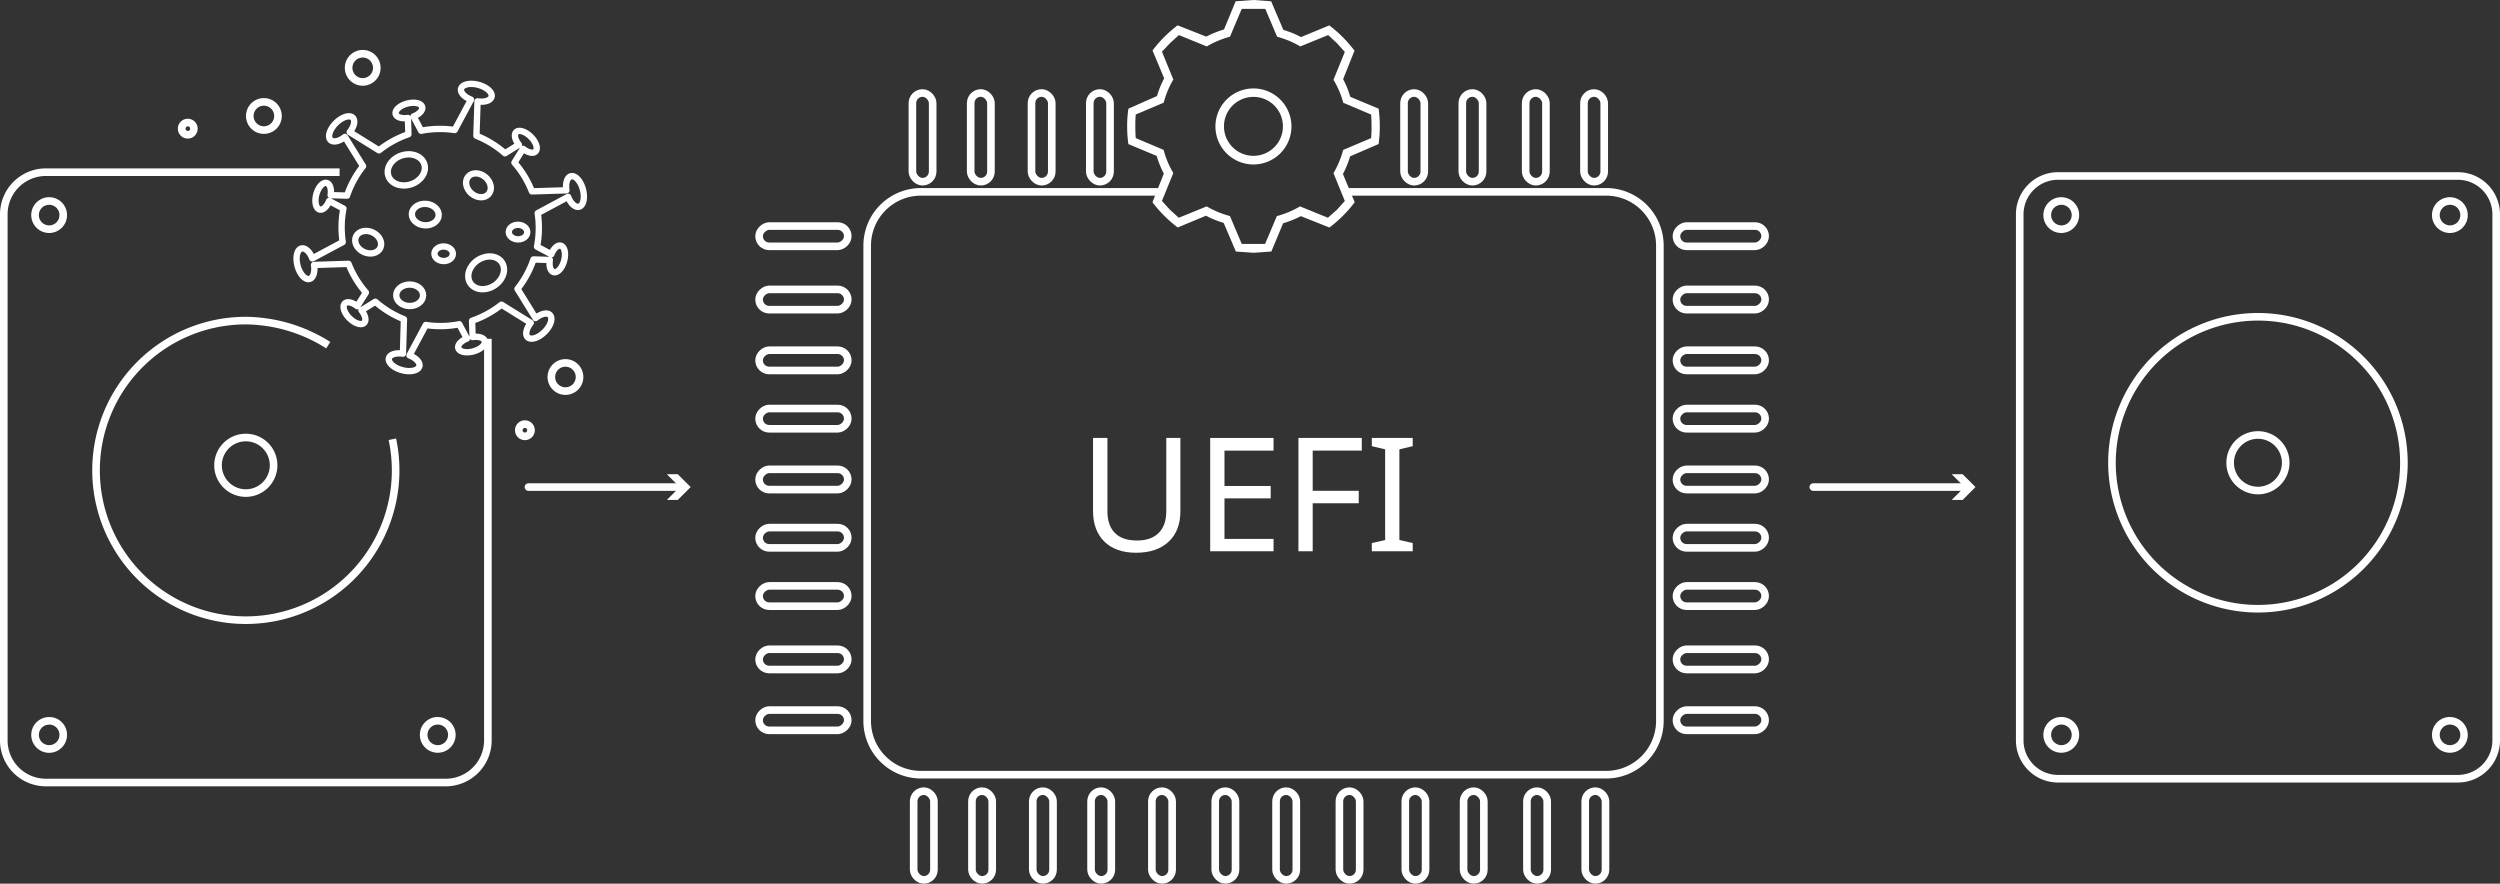 <svg id="Слой_1" data-name="Слой 1" xmlns="http://www.w3.org/2000/svg" viewBox="0 0 986.52 348.7"><rect x="0" y="0" width="986.52" height="348.7" fill="#333333" stroke="none"/><defs><style>.cls-1{fill:#fff;}.cls-2,.cls-3,.cls-4{fill:none;stroke:#fff;}.cls-2{stroke-miterlimit:10;}.cls-2,.cls-3{stroke-width:3px;}.cls-3,.cls-4{stroke-linecap:round;stroke-linejoin:round;}.cls-4{stroke-width:2.5px;}</style></defs><path class="cls-1" d="M494.62,34.9a15,15,0,1,0,15,15h0a15,15,0,0,0-15-15Zm0,26.59a11.63,11.63,0,1,1,11.63-11.63h0a11.62,11.62,0,0,1-11.63,11.63ZM544,56.84a48.86,48.86,0,0,0,.48-7,51,51,0,0,0-.51-7.25l0,.27-11.14-4.65a39.35,39.35,0,0,0-2.93-7.2l.11.22L534.5,20a50.94,50.94,0,0,0-9.84-9.89l-.13-.09L513.4,14.63a37.37,37.37,0,0,0-6.7-2.75l-.28-.08L501.6.5l-7-.5-7,.5L483,11.63a39.06,39.06,0,0,0-7.2,2.93l.22-.1L464.7,10A50.88,50.88,0,0,0,455,19.65l-.09.13h-.17l4.65,11.13a38.9,38.9,0,0,0-2.75,6.7l-.07.28-11.3,5a48.69,48.69,0,0,0-.49,7,51,51,0,0,0,.52,7.25l0-.27,11.13,4.65a39.24,39.24,0,0,0,2.93,7.19l-.1-.21-4.49,11.3a50.66,50.66,0,0,0,9.85,9.88l.12.09,11.14-4.65a37.07,37.07,0,0,0,6.7,2.75l.28.08,4.82,11.3,7,.5,7-.5,4.65-11.14a40.36,40.36,0,0,0,7.2-2.92l-.22.1,11.3,4.49a50.94,50.94,0,0,0,9.88-9.85l.09-.13-4.65-11.13a37.37,37.37,0,0,0,2.75-6.7l.08-.28ZM526.2,68.31l4.48,11-3.15,3.49L524,85.92l-11-4.48a36,36,0,0,1-8.89,3.76l-.25.06-4.65,11H490l-4.65-11A36.62,36.62,0,0,1,476,81.34l.16.1-11,4.49-3.49-3.16-3.16-3.49,4.49-11a35.77,35.77,0,0,1-3.77-8.88l-.06-.26-11-4.65c-.11-1.55-.16-3.1-.16-4.65v-.65c0-1.41.06-2.81.18-4.19v.18l11-4.65a36.25,36.25,0,0,1,3.91-9.31l-.09.17-4.49-11L461.72,17l3.49-3.16,11,4.49a35.68,35.68,0,0,1,8.89-3.77l.25-.06L490,3.5h9.3l4.66,11a36.39,36.39,0,0,1,9.3,3.92l-.16-.09,11-4.49L527.53,17l3.15,3.49-4.48,11A35.66,35.66,0,0,1,530,40.3l.06.25,11,4.65c.11,1.56.16,3.11.16,4.66,0,.19,0,.42,0,.65,0,1.41-.07,2.8-.19,4.18v-.18l-11,4.65a36.47,36.47,0,0,1-3.92,9.31Z"/><path class="cls-2" d="M531,75.7H633.83A21.22,21.22,0,0,1,655,96.91V284.49a21.21,21.21,0,0,1-21.21,21.21H363.41a21.2,21.2,0,0,1-21.21-21.21V96.91A21.21,21.21,0,0,1,363.41,75.7H457"/><rect class="cls-2" x="407.04" y="36.7" width="8" height="35" rx="4"/><rect class="cls-2" x="430.04" y="36.7" width="8" height="35" rx="4"/><rect class="cls-2" x="360.04" y="36.7" width="8" height="35" rx="4"/><rect class="cls-2" x="383.04" y="36.7" width="8" height="35" rx="4"/><rect class="cls-2" x="407.54" y="312.2" width="8" height="35" rx="4"/><rect class="cls-2" x="430.54" y="312.2" width="8" height="35" rx="4"/><rect class="cls-2" x="360.54" y="312.2" width="8" height="35" rx="4"/><rect class="cls-2" x="383.54" y="312.2" width="8" height="35" rx="4"/><rect class="cls-2" x="503.54" y="312.2" width="8" height="35" rx="4"/><rect class="cls-2" x="528.54" y="312.2" width="8" height="35" rx="4"/><rect class="cls-2" x="454.54" y="312.2" width="8" height="35" rx="4"/><rect class="cls-2" x="479.54" y="312.2" width="8" height="35" rx="4"/><rect class="cls-2" x="313.04" y="147.7" width="8" height="35" rx="4" transform="translate(151.84 482.24) rotate(-90)"/><rect class="cls-2" x="313.04" y="124.7" width="8" height="35" rx="4" transform="translate(174.84 459.24) rotate(-90)"/><rect class="cls-2" x="313.04" y="194.7" width="8" height="35" rx="4" transform="translate(104.84 529.24) rotate(-90)"/><rect class="cls-2" x="313.04" y="171.7" width="8" height="35" rx="4" transform="translate(127.84 506.24) rotate(-90)"/><rect class="cls-2" x="313.04" y="100.7" width="8" height="35" rx="4" transform="translate(198.84 435.24) rotate(-90)"/><rect class="cls-2" x="313.04" y="75.7" width="8" height="35" rx="4" transform="translate(223.84 410.24) rotate(-90)"/><rect class="cls-2" x="313.04" y="266.7" width="8" height="35" rx="4" transform="translate(32.84 601.24) rotate(-90)"/><rect class="cls-2" x="313.04" y="242.7" width="8" height="35" rx="4" transform="translate(56.84 577.24) rotate(-90)"/><rect class="cls-2" x="313.04" y="217.7" width="8" height="35" rx="4" transform="translate(81.84 552.24) rotate(-90)"/><rect class="cls-2" x="675.04" y="147.7" width="8" height="35" rx="4" transform="translate(513.84 844.24) rotate(-90)"/><rect class="cls-2" x="675.04" y="124.7" width="8" height="35" rx="4" transform="translate(536.84 821.24) rotate(-90)"/><rect class="cls-2" x="675.04" y="194.7" width="8" height="35" rx="4" transform="translate(466.84 891.24) rotate(-90)"/><rect class="cls-2" x="675.04" y="171.7" width="8" height="35" rx="4" transform="translate(489.84 868.24) rotate(-90)"/><rect class="cls-2" x="675.04" y="100.7" width="8" height="35" rx="4" transform="translate(560.84 797.24) rotate(-90)"/><rect class="cls-2" x="675.04" y="75.7" width="8" height="35" rx="4" transform="translate(585.84 772.24) rotate(-90)"/><rect class="cls-2" x="675.04" y="266.7" width="8" height="35" rx="4" transform="translate(394.84 963.24) rotate(-90)"/><rect class="cls-2" x="675.04" y="242.7" width="8" height="35" rx="4" transform="translate(418.84 939.24) rotate(-90)"/><rect class="cls-2" x="675.04" y="217.7" width="8" height="35" rx="4" transform="translate(443.84 914.24) rotate(-90)"/><rect class="cls-2" x="554.04" y="36.7" width="8" height="35" rx="4"/><rect class="cls-2" x="577.04" y="36.7" width="8" height="35" rx="4"/><rect class="cls-2" x="602.04" y="36.7" width="8" height="35" rx="4"/><rect class="cls-2" x="625.04" y="36.7" width="8" height="35" rx="4"/><rect class="cls-2" x="554.54" y="312.2" width="8" height="35" rx="4"/><rect class="cls-2" x="577.54" y="312.2" width="8" height="35" rx="4"/><rect class="cls-2" x="602.54" y="312.2" width="8" height="35" rx="4"/><rect class="cls-2" x="625.54" y="312.2" width="8" height="35" rx="4"/><path class="cls-1" d="M465.79,172.82v28.93q0,7.65-4.62,12t-12.82,4.37q-8.1,0-12.57-4.42t-4.46-12.09V172.82H437v29q0,5.48,2.92,8.47c1.94,2,4.88,3,8.79,3q5.54,0,8.52-3c2-2,3-4.83,3-8.56V172.82Z"/><path class="cls-1" d="M502.55,217.53h-25V172.82h25v5H483.19v13.95h18.23v4.89H483.19v16h19.36Z"/><path class="cls-1" d="M518,217.53h-5.63V172.82h25v5H518v15.85h18.17v4.92H518Z"/><path class="cls-1" d="M557.47,217.53H541.33v-3.24l5.26-1.19V177.31l-5.26-1.25v-3.24h16.14v3.24l-5.26,1.25V213.1l5.26,1.19Z"/><path class="cls-2" d="M192.52,133.7V292.17a16.63,16.63,0,0,1-16.63,16.62H18.13A16.62,16.62,0,0,1,1.5,292.16V84.57A16.63,16.63,0,0,1,18.13,67.94H134"/><path class="cls-1" d="M97,174.15a9.46,9.46,0,1,1-9.46,9.45A9.47,9.47,0,0,1,97,174.15m0-3a12.46,12.46,0,1,0,12.46,12.45A12.45,12.45,0,0,0,97,171.15Z"/><path class="cls-1" d="M172.74,285.92a4.06,4.06,0,1,1-4.05,4.05,4.06,4.06,0,0,1,4.05-4.05m0-3A7.06,7.06,0,1,0,179.8,290a7.05,7.05,0,0,0-7.06-7.05Z"/><path class="cls-1" d="M19.39,285.92A4.06,4.06,0,1,1,15.34,290a4.06,4.06,0,0,1,4.05-4.05m0-3A7.06,7.06,0,1,0,26.45,290a7,7,0,0,0-7.06-7.05Z"/><path class="cls-1" d="M19.39,80.82a4.06,4.06,0,1,1-4.05,4.06,4.06,4.06,0,0,1,4.05-4.06m0-3a7.06,7.06,0,1,0,7.06,7.06,7.05,7.05,0,0,0-7.06-7.06Z"/><path class="cls-2" d="M154.83,173.33A59.11,59.11,0,1,1,97,126.51a61.79,61.79,0,0,1,32.53,9.69"/><path class="cls-1" d="M969.89,70.94a13.65,13.65,0,0,1,13.63,13.63v207.6a13.64,13.64,0,0,1-13.63,13.62H812.13a13.64,13.64,0,0,1-13.63-13.63V84.57a13.65,13.65,0,0,1,13.63-13.63H969.89m0-3H812.13A16.63,16.63,0,0,0,795.5,84.57V292.16a16.62,16.62,0,0,0,16.63,16.63H969.89a16.63,16.63,0,0,0,16.63-16.62V84.57a16.64,16.64,0,0,0-16.63-16.63Z"/><path class="cls-1" d="M891,173.15a9.46,9.46,0,1,1-9.46,9.45,9.47,9.47,0,0,1,9.46-9.45m0-3a12.46,12.46,0,1,0,12.46,12.45A12.45,12.45,0,0,0,891,170.15Z"/><path class="cls-1" d="M966.74,285.92a4.06,4.06,0,1,1-4,4.05,4.06,4.06,0,0,1,4-4.05m0-3A7.06,7.06,0,1,0,973.8,290a7.05,7.05,0,0,0-7.06-7.05Z"/><path class="cls-1" d="M813.39,285.92a4.06,4.06,0,1,1-4,4.05,4.06,4.06,0,0,1,4-4.05m0-3a7.06,7.06,0,1,0,7.06,7.05,7,7,0,0,0-7.06-7.05Z"/><path class="cls-1" d="M966.74,80.82a4.06,4.06,0,1,1-4,4.06,4.06,4.06,0,0,1,4-4.06m0-3a7.06,7.06,0,1,0,7.06,7.06,7.06,7.06,0,0,0-7.06-7.06Z"/><path class="cls-1" d="M813.39,80.82a4.06,4.06,0,1,1-4,4.06,4.06,4.06,0,0,1,4-4.06m0-3a7.06,7.06,0,1,0,7.06,7.06,7.05,7.05,0,0,0-7.06-7.06Z"/><path class="cls-1" d="M891,126.51a56.1,56.1,0,1,1-56.1,56.09A56.16,56.16,0,0,1,891,126.51m0-3a59.1,59.1,0,1,0,59.1,59.09A59.1,59.1,0,0,0,891,123.51Z"/><line class="cls-3" x1="208.54" y1="192.2" x2="269.11" y2="192.2"/><polygon class="cls-1" points="263.14 197.29 268.23 192.2 263.14 187.12 267.45 187.12 272.54 192.2 267.45 197.29 263.14 197.29"/><line class="cls-3" x1="715.54" y1="192.2" x2="776.11" y2="192.2"/><polygon class="cls-1" points="770.14 197.29 775.23 192.2 770.14 187.12 774.45 187.12 779.54 192.2 774.45 197.29 770.14 197.29"/><path class="cls-1" d="M104.13,41.71a4.06,4.06,0,1,1-4.06,4.06,4.06,4.06,0,0,1,4.06-4.06m0-3a7.06,7.06,0,1,0,7.06,7.06,7.06,7.06,0,0,0-7.06-7.06Z"/><path class="cls-1" d="M143.13,22.71a4.06,4.06,0,1,1-4.06,4.06,4.06,4.06,0,0,1,4.06-4.06m0-3a7.06,7.06,0,1,0,7.06,7.06,7.06,7.06,0,0,0-7.06-7.06Z"/><path class="cls-1" d="M223.13,144.71a4.06,4.06,0,1,1-4.06,4.06,4.06,4.06,0,0,1,4.06-4.06m0-3a7.06,7.06,0,1,0,7.06,7.06,7.06,7.06,0,0,0-7.06-7.06Z"/><path class="cls-1" d="M207.13,168.86a.91.91,0,1,1-.91.91.91.91,0,0,1,.91-.91m0-3a3.91,3.91,0,1,0,3.91,3.91,3.91,3.91,0,0,0-3.91-3.91Z"/><path class="cls-1" d="M74.13,49.86a.91.91,0,1,1-.91.91.91.91,0,0,1,.91-.91m0-3A3.91,3.91,0,1,0,78,50.77a3.91,3.91,0,0,0-3.91-3.91Z"/><g id="g1408"><path id="circle942" class="cls-4" d="M188.8,33.49c-3.32-.89-6.38-.21-6.85,1.51h0c-.39,1.47,1.23,3.26,3.9,4.31l-6.43,12a39.13,39.13,0,0,0-13.22.29l-3-5.66c2.32-.91,3.73-2.47,3.39-3.74-.4-1.5-3.06-2.08-5.95-1.31s-4.89,2.61-4.49,4.11h0c.34,1.27,2.34,1.91,4.81,1.55l.2,6.42a39.05,39.05,0,0,0-11.6,6.35L138,52.14c1.79-2.25,2.29-4.61,1.22-5.68-1.26-1.26-4.25-.32-6.68,2.11s-3.37,5.42-2.11,6.68c1.07,1.07,3.44.57,5.68-1.22l7.16,11.54a38.75,38.75,0,0,0-6.33,11.62L130.48,77c.36-2.46-.28-4.45-1.55-4.8-1.5-.4-3.34,1.61-4.11,4.49h0c-.77,2.89-.19,5.55,1.31,6h0c1.27.34,2.83-1.07,3.74-3.39l5.64,3a39.19,39.19,0,0,0-.27,13.23l-12,6.43c-1-2.66-2.84-4.29-4.31-3.9-1.72.47-2.4,3.53-1.51,6.85h0c.89,3.31,3,5.63,4.73,5.17h0c1.47-.4,2.21-2.7,1.78-5.53l5.37-.17,8.23-.26a38.76,38.76,0,0,0,6.86,11.31L141,120.83c-2-1.55-4-2-4.93-1.06-1.1,1.09-.28,3.69,1.83,5.8h0c2.11,2.11,4.71,2.93,5.81,1.84.93-.94.48-3-1.06-4.94l5.47-3.4a39,39,0,0,0,11.28,6.9L159,139.55c-2.83-.42-5.13.32-5.53,1.78-.46,1.72,1.86,3.84,5.17,4.73h0c3.32.89,6.39.21,6.85-1.51h0c.39-1.47-1.23-3.26-3.9-4.31l6.43-12a38.87,38.87,0,0,0,13.22-.29l3,5.66c-2.32.91-3.72,2.47-3.39,3.74.4,1.5,3.07,2.09,5.95,1.31s4.89-2.61,4.49-4.11h0c-.34-1.27-2.34-1.91-4.8-1.55l-.21-6.42a39.05,39.05,0,0,0,11.6-6.35l11.56,7.17c-1.78,2.25-2.29,4.61-1.22,5.68,1.26,1.26,4.25.32,6.68-2.11s3.37-5.42,2.11-6.68c-1.07-1.07-3.43-.57-5.68,1.22L204.2,114a39,39,0,0,0,6.32-11.62l6.44.21c-.37,2.46.27,4.46,1.54,4.8,1.5.4,3.34-1.61,4.11-4.49h0c.78-2.88.19-5.55-1.31-5.95h0c-1.27-.34-2.83,1.07-3.74,3.39l-5.64-3a39.19,39.19,0,0,0,.27-13.23l12-6.43c1,2.66,2.84,4.29,4.31,3.9,1.72-.47,2.4-3.53,1.51-6.85s-3-5.63-4.73-5.17c-1.46.4-2.2,2.7-1.78,5.53l-5.36.17-8.24.26A38.76,38.76,0,0,0,203,64.17l3.38-5.45c2,1.55,4,2,4.94,1.06,1.09-1.09.27-3.69-1.84-5.8h0c-2.11-2.11-4.71-2.93-5.8-1.84-.93.94-.49,3,1.06,4.94l-5.48,3.4A38.81,38.81,0,0,0,188,53.58L188.44,40c2.83.42,5.13-.32,5.53-1.78.46-1.72-1.86-3.84-5.17-4.73Z"/><ellipse id="ellipse992" class="cls-4" cx="160.33" cy="67.04" rx="7.46" ry="5.99" transform="translate(-12.89 53.13) rotate(-18.1)"/><ellipse id="ellipse994" class="cls-4" cx="188.8" cy="73.11" rx="4.24" ry="5.3" transform="translate(10.78 169.55) rotate(-49.61)"/><ellipse id="ellipse996" class="cls-4" cx="161.67" cy="116.52" rx="4.24" ry="5.3" transform="translate(44.38 277.64) rotate(-89.73)"/><ellipse id="ellipse998" class="cls-4" cx="191.84" cy="107.67" rx="7.46" ry="5.99" transform="translate(-27.67 122.23) rotate(-33.1)"/><ellipse id="ellipse1000" class="cls-4" cx="145.29" cy="95.57" rx="4.24" ry="5.3" transform="translate(-3.35 185.85) rotate(-64.61)"/><ellipse id="ellipse1002" class="cls-4" cx="167.83" cy="84.68" rx="4.24" ry="5.3" transform="translate(71.92 246.36) rotate(-86.1)"/><ellipse id="ellipse1004" class="cls-4" cx="174.47" cy="99.83" rx="2.88" ry="3.64" transform="matrix(0.02, -1, 1, 0.02, 71.75, 272.61)"/><ellipse id="ellipse1006" class="cls-4" cx="204.44" cy="91.59" rx="2.88" ry="3.64" transform="translate(109.45 294.48) rotate(-89.05)"/></g></svg>